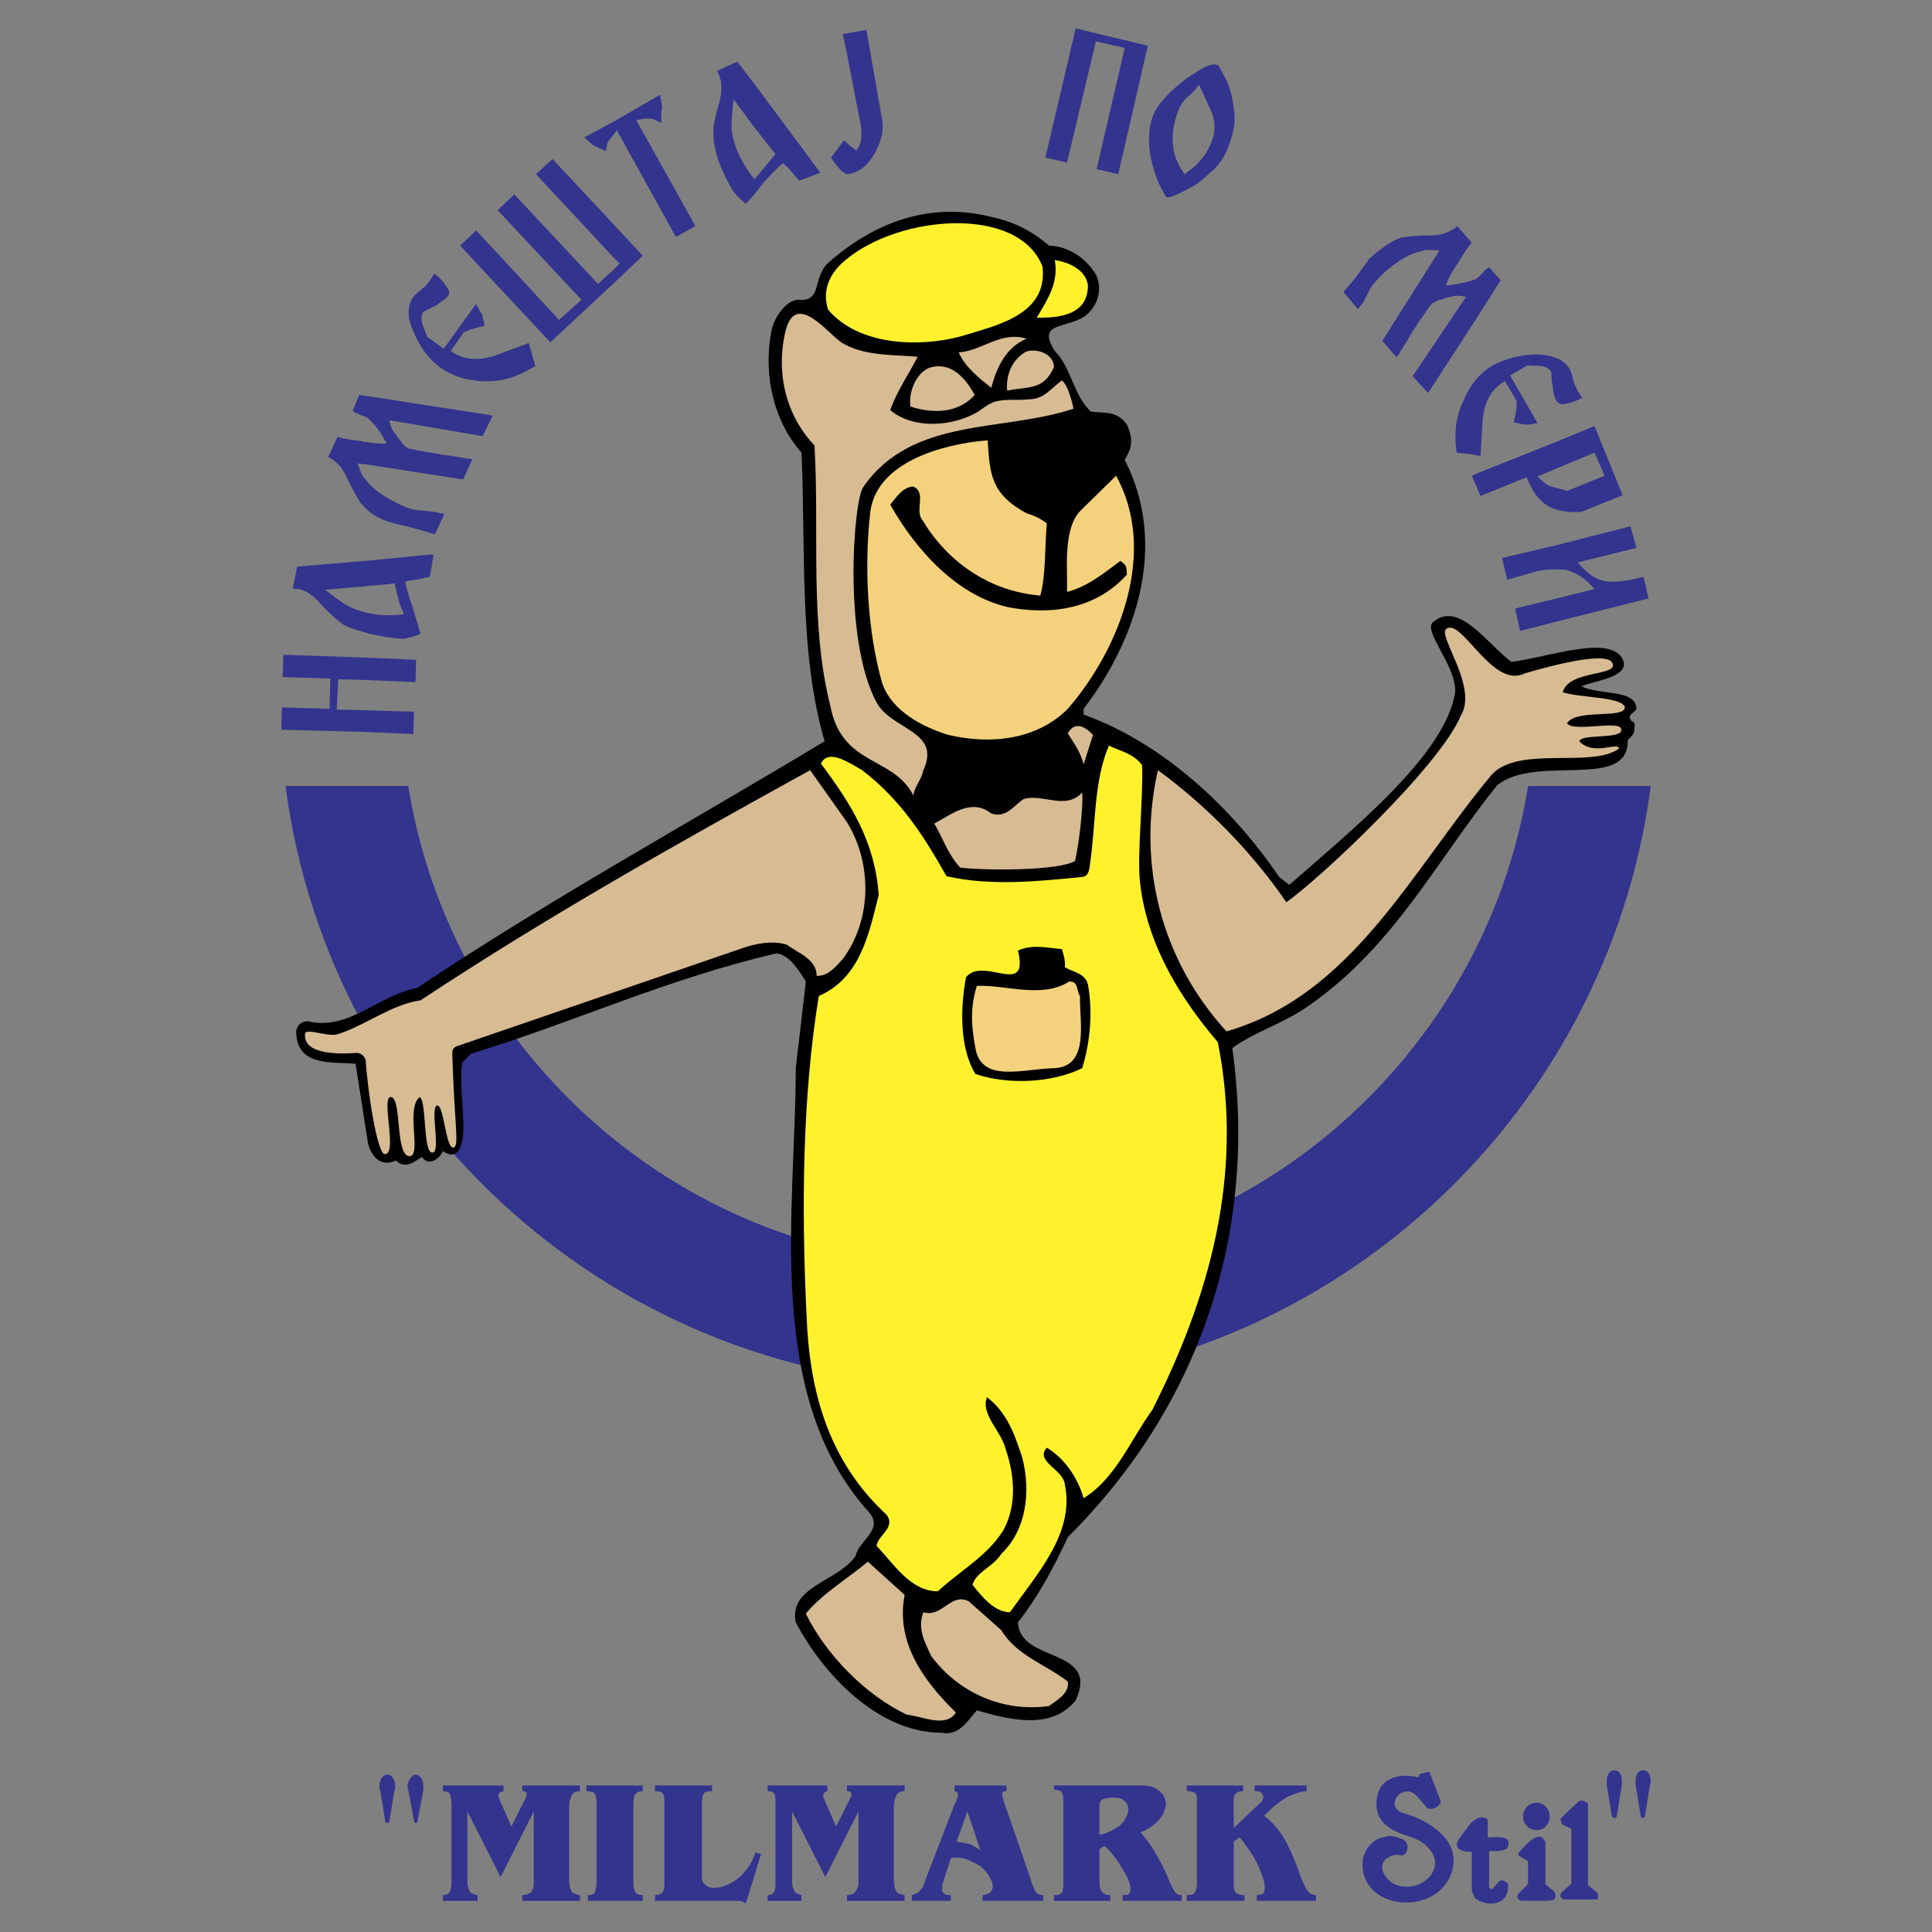 <svg xmlns="http://www.w3.org/2000/svg" width="2500" height="2500" viewBox="0 0 192.756 192.756"><rect x="0" y="0" width="192.756" height="192.756" fill="#808080" stroke="none"/><g fill-rule="evenodd" clip-rule="evenodd"><path fill="#fff" fill-opacity="0" d="M0 0h192.756v192.756H0V0z"/><path d="M152.459 78.424c-4.32 26.925-27.717 47.73-55.865 47.73-28.148 0-51.545-20.805-55.864-47.73H28.491c4.392 33.691 33.26 59.824 68.103 59.824s63.71-26.133 68.103-59.824h-12.238z" fill="#33348e"/><path d="M104.656 24.503c1.945.072 3.672 1.224 4.68 2.88.576 1.152.361 2.664-.576 3.671-1.584 1.944-5.615.72-3.527 3.959 1.656 1.656 1.873 4.464 3.6 6.047 1.439.216 2.52-.144 3.6 1.296.863 1.944.217 2.664-.217 3.527 4.393 8.567 1.08 18.07-4.102 24.836v.576c7.846 2.808 14.758 9.215 19.508 16.198l1.008.792c6.408-5.615 15.695-13.102 16.559-19.293.072-2.592-3.24-6.047-2.232-6.911 2.592-2.231 5.4 2.16 7.848 3.959 3.814-.504 9.791-2.735 11.086-.288.865 1.872-3.023 2.16-4.104 2.736 1.801.864 5.4.288 5.473 2.16.07.288-.793.648-.648.936.072.647.648.144.432 1.152.145.504-.576.936-.648 1.152.072 5.039-9.143 1.296-13.029 4.463-5.977 7.416-10.223 15.982-18.646 21.886-2.447 1.799-5.471 2.662-7.773 4.318 2.59 18.645-3.385 35.852-16.414 48.809-1.369 2.953-2.881 5.832-4.969 8.496.145 4.104 8.207 2.447 5.76 7.775-2.447 3.094-6.838 1.871-9.863 1.008-.863.936-1.727 2.592-3.527 2.23-6.335 0-11.806-5.83-14.542-11.014-.72-3.6 4.176-4.031 5.975-6.623.288-1.512 2.808-2.592 1.368-4.32-10.583-11.662-7.343-30.234-7.343-44.346l1.008-8.639c-.576-.936-1.655-2.736-2.951-2.808-10.871 2.521-20.085 6.839-30.452 10.007l-.864.863c-.36 1.943.216 4.824.072 7.127-.144 1.873-.863 2.52-2.016 1.729-.36.863-1.512 1.512-2.088.576-.72.432-1.655 1.295-2.592.359-1.512.721-2.519-.432-2.807-1.799l-1.224-7.848c-2.231-.217-5.615.289-5.903-2.809-.144-.863.36-1.439 1.152-1.439 4.031 1.008 7.127-2.662 10.87-3.311 13.247-8.855 27.068-16.415 40.675-24.621-2.592-8.854-1.872-19.005-2.304-28.796-2.808-3.167-3.815-7.774-3.024-12.022.216-1.368 1.44-3.167 2.664-3.24 2.52.288 1.368-2.231 3.096-3.743 4.535-3.959 10.079-6.119 16.414-4.463 2.01.435 3.883 1.371 5.537 2.81z"/><path d="M95.802 33.575c-4.104 1.08-10.079.936-13.174-2.664-.648-1.943.144-3.671 1.728-4.967 5.399-4.536 17.277-5.472 19.654.647.576 4.896-4.752 5.904-8.208 6.984z" fill="#fff22d"/><path d="M103.434 31.703c1.008-1.728 2.23-3.455 1.799-5.759 1.369.216 3.096.936 3.312 2.52 0 3.095-3.096 3.239-5.111 3.239z" fill="#fff22d"/><path d="M83.924 34.15c2.16 1.368 4.967 1.224 7.631 1.44-.792 1.583-2.088 3.455-2.736 5.327 2.304 1.944 6.264 1.656 8.783.144.576-.432 1.225-.864 1.729-1.008 1.223-.288 2.016-.072 3.311-.216 1.584 0 2.232-1.151 3.312-1.872.576.432 1.008 2.088 1.152 2.808-7.127 2.375-16.055.792-20.95 7.774-1.008 1.224-2.087 15.262 1.296 21.525 1.512 2.808 6.479 2.808 4.679 6.767-.216 1.008-.864 1.584-1.008 2.52-2.016-3.959-7.127-2.88-8.278-8.927-2.088-8.207-1.08-17.421-1.584-25.989-2.88-3.023-3.888-7.343-2.88-11.446 1.007-3.958 4.103.146 5.543 1.153z" fill="#d7bb93"/><path d="M102.426 33.791c-2.088.864-3.023 2.952-3.527 4.896-1.008-.792-2.665-2.088-3.241-3.528 2.303-.145 4.176-2.16 6.768-1.368zM100.482 38.974c-.145-1.583.504-3.095 1.871-3.887 1.008-.36 2.736.144 2.807 1.512-1.008 2.375-2.592 1.943-4.678 2.375zM90.835 40.558c-.216-1.44.576-3.384 1.944-3.887 2.016-.576 3.455.863 4.463 2.735-1.872 2.088-4.68 1.727-6.407 1.152z" fill="#d7bb93"/><path d="M102.426 51.212c.719.216 1.367.504 2.016 1.008-.217 2.231-.072 5.111-.648 7.199-5.256-.432-9.359-3.527-11.734-7.487-.864-.936.432-2.808-.936-3.384-1.008 0-1.728 1.08-2.304 1.8 2.592 4.607 6.839 9.287 12.095 10.295 4.68.792 8.711-.216 11.518-3.312-.072-.72.072-.864-.648-1.368-1.584 1.152-3.166 2.52-5.326 3.096.072-2.231-.432-6.191 1.295-8.063l3.6-3.528c4.176 7.56.361 17.278-4.822 23.253-3.096 3.096-7.703 3.6-11.951 2.592-2.52-.792-5.543-2.304-6.551-5.111-1.512-5.255-1.799-11.662-1.224-16.918.576-5.975 9.359-7.199 11.734-7.343.214 3.311.286 5.327 3.886 7.271z" fill="#f4d27d"/><path d="M160.881 66.186c.576 1.296-4.391.648-4.967 2.88 1.799.576 5.688.432 6.191 1.439.145 1.296-4.824.144-5.76 1.656.648.936 5.256-.36 5.398.576.289 1.08-4.031.432-4.174 1.224 1.439 1.512 3.887 0 3.959.72-2.664 2.016-10.15-.36-12.742 2.664-7.99 9.575-13.895 21.956-26.42 25.556-6.408-6.982-9-16.557-6.84-26.06 4.824 3.528 9.359 8.135 12.814 13.175 3.383-2.376 15.334-13.606 17.422-18.646 1.727-2.88-2.447-8.063-1.439-8.639 1.512-1.08 4.607 6.047 7.773 4.463 1.226-.36 8.281-2.447 8.785-1.008zM108.113 76.265c-.289-1.152-.793-1.872-1.584-3.095.863-1.512 2.088-.288 2.52.144l-.936 2.951z" fill="#d7bb93"/><path d="M113.729 87.927c.574 5.399 3.166 10.655 7.773 16.053 2.664 13.318-.936 25.629-6.551 36.715-2.16 2.953-3.6 6.768-6.838 8.783-.576-2.016-1.873-3.959-3.672-5.039-1.225 1.367 1.656 2.16 1.799 3.672 1.008 4.822-2.734 8.854-5.471 12.742-1.584 0-2.809-1.584-3.744-2.736.361-1.295 2.088-1.799 2.881-3.096 2.52-2.375 2.951-6.264 2.088-9.574-.721-2.232-1.512-4.535-3.527-6.047-.648 1.727 1.439 3.383 1.871 5.184.863 2.52 1.152 5.543-.217 8.062-1.584 2.592-4.391 4.104-6.551 6.119-2.735 0-4.392-2.736-6.119-4.535.144-1.08 1.944-1.801 1.008-3.096-5.832-5.4-7.703-12.311-7.991-19.941-.504-10.51-.432-21.742 1.224-31.82 4.104-1.799 4.968-6.047 5.975-10.078-.36-5.255-2.735-9.071-5.759-13.102.72-1.584 2.952 0 4.104.647 3.96 3.024 6.264 6.768 8.423 10.583 4.464 1.008 9.144.504 13.535.072.648-.072.719-.72.791-1.368.576-3.96.361-8.207 1.873-11.734 1.223.576 2.447.792 3.311 1.943.143 3.096-.506 8.927-.216 11.591z" fill="#fff22d"/><path d="M84.5 82.024c2.52 4.104 2.52 9.719-.432 13.678-.72.792-1.512 1.728-2.592 1.655 0-1.655-1.8-2.231-2.951-3.095-1.08-.36-2.448-.288-4.104.216l-28.725 9.864c-.288.07-.576.287-.576.646.216 7.344.72 9.287.144 9.504-.864.143-.936-4.535-1.728-4.176-.576.576.432 4.535-.36 4.68-1.008.143-.576-5.039-1.296-5.545-1.439 1.08.216 5.832-1.008 5.904-1.512 0-.72-6.047-1.943-5.904-.864.217.72 5.688-.504 5.688-.792.217-1.799-6.693-1.944-9.43-.216-.432-.504-.721-1.08-.648-2.16.145-5.183 0-4.967-1.943.144-.576 2.231.359 3.239.072 2.592-.793 5.472-3.023 8.279-3.385 12.742-8.422 25.7-15.693 38.875-22.964l3.673 5.183zM107.248 85.912c-1.799 1.008-9.215.936-11.446.647-1.224-1.296-1.728-2.951-2.592-4.392 1.656-.863 3.672-2.591 5.688-1.007 1.512.504 2.23-.792 3.238-1.44 1.873-.576 4.176 1.152 5.832-.648.145 1.584-.431 5.831-.72 6.84z" fill="#d7bb93"/><path d="M106.24 96.494c.793.504 2.016.576 2.305 1.729.504 2.734.215 5.83-.576 8.35-3.096 1.512-7.486 1.656-10.654.576-1.584-2.592-1.512-6.551-.937-9.646 1.728-2.16 6.335 2.088 5.183-2.664 1.441-.647 2.809-.288 4.393-.144.144.575.358 1.079.286 1.799z"/><path d="M107.752 99.373c-.072 2.52 1.008 7.057-2.592 7.199-3.096.072-7.27 1.512-7.846-2.016-.432-2.303-.504-4.104.143-6.191 2.809-.143 6.48 1.297 9.215-.432.937-.072.721.936 1.08 1.44z" fill="#f4d27d"/><path d="M90.259 159.125c-.936 4.752 1.944 8.639 5.111 11.734-1.008 1.584-3.383.359-4.895.217-4.104-1.943-8.063-5.977-10.079-10.08 1.584-1.943 4.104-3.455 6.191-5.182l3.672 3.311z" fill="#d7bb93"/><path d="M99.906 162.652c1.512 2.52 4.391 3.385 6.623 5.111.215 1.152-1.08 1.873-1.873 2.449-4.535.646-8.999-1.297-11.734-4.969-.647-1.367-1.439-2.807-.792-4.391 1.872.576 2.736-2.016 4.536-1.08l3.24 2.88z" fill="#d7bb93"/><path d="M158.434 188.064l.863.721c.145.145.217.359.072.721h-3.311c-.289 0-.504-.361-.289-.648l1.008-.936v-5.473l-.936-.432c-.072-.215-.145-.432-.145-.576l1.729-1.654c.215-.289.936-.072 1.008.215v8.062h.001zM142.451 180.434l-1.15-1.295c-1.369-1.367-3.24 1.08-1.369 1.729 2.664.719 6.336 2.951 4.68 6.479-1.943 3.959-9.215 3.023-8.639-1.873.217-.936.863-1.871 1.943-2.158.648-.145.865-.289 2.088.215.721.361.432 1.584-.145 1.584-.576-.072-.863-.145-1.582.359-.434.434-.721 1.225.504 2.305 2.734 1.729 6.551-1.799 2.879-4.104-.359-.217-1.008-.432-1.439-.576-2.377-.791-3.168-2.016-2.809-3.959.432-1.943 2.592-2.232 4.104-1.801l.145-.359.936-.215 1.152 2.951c-.073.503-.722.862-1.298.718zM153.322 182.594c.721 0 1.295-.648 1.295-1.367 0-.721-.574-1.367-1.295-1.367a1.367 1.367 0 0 0 0 2.734zM151.594 184.754c.504-.504 2.016-2.447 2.592-.936v4.176c.289.215.504.432.793.646.287.289.287.576.072.865-.217.143-.361.07-.721.143h-2.375c-.289 0-.504-.143-.576-.359 0-.504.791-.863 1.08-1.367v-2.232l-.865-.504c-.143-.073-.143-.288 0-.432zM145.619 183.387l1.08-1.441c.504-.504 1.08-.863 1.729-.432v1.801c.863 0 2.592-.289 1.943 1.08-.504.359-1.152.287-1.801.287v3.6c.072.217.361.289.434.072.574-.648.646-1.08 1.439-.432.215 2.088-1.801 2.447-3.24 1.512-.145-.289-.287-.576-.359-.863v-3.816c-.865-.001-2.016-.218-1.225-1.368zM164.121 181.154c0 .145-.072.217-.217.217-.143 0-.215-.072-.215-.217l-.504-3.096v-.287c0-.361.072-.648.215-.865.145-.215.289-.287.504-.287.217 0 .432.072.576.287.145.217.217.504.217.865 0 .072 0 .143-.072.287l-.504 3.096zM161.312 181.154c0 .145-.07.217-.287.217-.072 0-.145-.072-.217-.217l-.504-3.096v-.359c0-.289.072-.576.217-.793a.625.625 0 0 1 .504-.287c.287 0 .432.072.576.287.143.217.215.504.215.793v.359l-.504 3.096zM41.666 181.658c0 .145-.072.217-.216.217-.072 0-.144-.072-.144-.217l-.576-3.096c0-.072-.072-.215-.072-.287 0-.361.144-.648.288-.865.144-.215.36-.359.504-.359.216 0 .432.145.576.359.144.217.216.504.216.865v.287l-.576 3.096zM38.858 181.658c0 .145-.144.217-.216.217-.144 0-.216-.072-.216-.217l-.504-3.096c-.072-.072-.072-.215-.072-.287 0-.361.072-.648.216-.865.144-.215.36-.359.576-.359.216 0 .432.145.576.359.144.217.216.504.216.865 0 .072 0 .143-.072.287l-.504 3.096zM86.443 2.979l1.583 9.071c.145.864-.072 2.016-.792 3.311-.792 1.296-1.512 1.8-2.591 2.016-.576.072-1.512-1.296-1.728-1.656l1.295-1.728c.36.359.792.72 1.224 1.007.576-.648.576-1.583.432-2.591-.72-3.6-1.512-8.063-1.8-8.999l2.377-.431zm-25.196 23.9l.576-.576-.576-.576-7.774-8.351 1.655-1.512 6.119 6.551 2.88 3.096-2.88 2.736-6.335 5.903-5.255-5.615-3.744-4.032 1.584-1.512 2.16 2.304 6.119 6.624 2.231-2.016-8.351-8.927 1.655-1.583 8.351 8.927 1.585-1.441zM36.41 65.61l5.111.216-.072 2.231-5.04-.216-2.664-.072-.144 3.023 2.808.072 4.896.144-.072 2.232-4.824-.216-8.351-.216.072-2.231 4.751.144.072-3.023-4.751-.144.072-2.232 8.136.288zm13.247-30.235l-.36.144c-1.728.504-3.167.36-4.319-.504l1.296-1.872.72-.288 1.368-.36c-.072-.216-.072-.432-.145-.576-.072-.216-.072-.36-.072-.432-.072-.144-.144-.288-.288-.504l-.36-.648-3.239 4.463-1.656-1.224-.504-1.368c-.072-.432-.072-.792.145-1.08l.792-.432c.144-.072.288-.144.36-.144.215-.144.432-.288.576-.432.36-.216.576-.36.72-.576.216-.288.144-.576-.216-1.008-.216-.432-.648-.864-1.152-1.224l-.36.576c-.144.216-.288.36-.432.576-.144.144-.36.288-.504.432-.36.288-.576.504-.72.648-.72.936-.72 2.16 0 3.671.648 1.512 1.583 2.736 2.735 3.528 1.152.792 2.52 1.224 4.248 1.296.504 0 .936 0 1.368-.072 1.295-.144 2.52-.72 3.743-1.439l-.36-1.296-.288-1.007-3.096 1.152zM36.41 46.317l9.791 1.512.936-2.016c-.144 0-.288-.072-.504-.072-.144 0-.432-.072-.864-.144a38 38 0 0 0-1.512-.216l-1.296-.216c-1.224-.215-1.944-.359-2.231-.432a1.648 1.648 0 0 1-.576-.504c-.144-.144-.216-.288-.36-.432-.144-.216-.216-.36-.359-.504a2.64 2.64 0 0 1-.576-1.368l9.287 1.584 1.008-2.016-.216-.072-12.528-1.943-.576-.072-.648 1.584.432.288c.072 0 .216 0 .36.144l.432.144h.072c.288.216.648.504 1.08 1.08.432.503.72 1.08 1.008 1.583-.432.072-1.152 0-2.16-.144-.144 0-.216 0-.36-.072-1.224-.144-2.016-.288-2.376-.432l-.936 2.016c.864.432 1.512 1.152 1.944 2.232.504 1.008.936 1.8 1.368 2.448.144.072.216.216.36.36 1.152 1.224 2.808 1.584 4.463 1.944.504.144 1.296.36 2.52.72l.936-2.016-.936-.215-1.368-.144c-.648 0-1.295-.216-1.944-.504-1.224-.576-2.16-1.152-2.735-1.656-.432-.36-.72-.72-.936-1.008-.144-.144-.216-.288-.288-.36a19.9 19.9 0 0 1-.433-1.152l.721.071zm119.215 2.448l.721.216 3.744-1.512-1.008-2.304-3.457 1.44-2.23.936c.576.576 1.08.936 1.367 1.008l.863.216zm0-4.824l3.457-1.439 2.807 6.911-4.104 1.656c-.863.072-1.584 0-2.16-.144-.574-.144-1.008-.288-1.367-.576-.791-.504-1.439-1.439-1.943-2.735l-4.607 1.872-.217-.504-.646-1.512.646-.288 8.134-3.241zM75.213 17.809s0 .072.072.072l2.088-2.52c-.216-.216-.936-1.152-2.16-2.735l-.072-.072-1.944-2.664c-.144 1.151-.216 2.16-.216 2.879.216 1.944 1.008 3.456 2.232 5.04zm0-9.503l6.479 8.711.144.216-2.087.792c-.504-.504-1.08-1.368-1.656-1.728-.36.288-.936.864-1.872 1.872l-1.008 1.295-.792.864c-.576-.432-1.008-.936-1.296-1.295-.936-1.656-2.016-3.672-1.944-6.047 0-.72.288-1.656.576-2.736.288-1.08.36-2.16-.216-3.167l2.016-.937 1.656 2.16zm-13.966 5.111c-.36.432-.576.72-.647.864l-.072.36c0 .144-.072.288-.072.432-.359-.144-.647-.288-.936-.432-.216-.072-.36-.144-.504-.288l-.72-.647 2.951-1.584 4.607-2.664.145.792c.072.288.072.576 0 .792 0 .216-.072.72 0 1.224-.648-.288-1.008-.503-1.224-.432h-.432l-.864.144 5.903 10.583-1.944 1.08-5.903-10.655c-.072.143-.216.287-.288.431zm94.378 46.218l3.457-.864c-.865-1.008-1.801-1.655-2.736-1.872-.217-.072-.504-.072-.721-.072-.791-.072-1.582 0-2.447.216l-1.512.432-1.295.36-.504-2.16 5.758-1.368 7.057-1.8.576 2.16-5.832 1.44c.863 1.08 1.801 1.728 2.736 1.872.936.144 2.23 0 3.814-.432l.504 2.159-8.855 2.232-3.959 1.008-.504-2.232 4.463-1.079zM36.41 61.075c1.224.36 2.52.36 3.887.216l-.432-1.08-.504-2.016c-.288.072-1.296.145-2.952.288-.216.072-.432.072-.648.072l-3.312.288c.936.72 1.656 1.296 2.376 1.655.506.289 1.009.433 1.585.577zm0-5.112l6.624-.648.216.072-.36 2.16-1.368.288-.576.072c-.288.072-.432.072-.504.144.072.432.288 1.296.72 2.52l.792 2.664a6.868 6.868 0 0 1-1.8.503l-.792-.072-1.08-.145-.648-.144c-.432-.072-.864-.144-1.224-.288-1.08-.288-1.944-.576-2.375-.936-.576-.432-1.296-1.08-2.016-1.872-.72-.864-1.512-1.368-2.232-1.512h-.288l-.288-.072.432-2.16 6.767-.574zM155.625 40.27c-.143-.072-.287-.145-.359-.288a3.975 3.975 0 0 1-.287-.864c0-.216-.072-.432-.072-.72 0-.072-.072-.216-.072-.36l-.072-.936c-.145-.288-.504-.504-.936-.576l-1.439-.072-1.729 1.007 2.736 4.751-.793.144h-.574c-.072 0-.145-.072-.361-.072-.145-.072-.359-.072-.646-.145l.287-1.367v-.792l-1.152-1.944c-1.295.72-2.016 1.944-2.23 3.744l-.217 3.743-.217-.072-.791-.144-1.367-.145c-.289-1.943-.072-3.743.719-5.255.361-.936.865-1.656 1.439-2.304.434-.432.938-.864 1.441-1.151a9.42 9.42 0 0 1 4.391-1.08c.936 0 1.656.216 2.303.504.434.288.793.576 1.01 1.008.07.144.215.504.287.936l.217.648c.143.216.215.432.287.575l.432.648c-.576.288-1.08.504-1.584.576-.29.075-.506.075-.651.003zM119.127 9.098l-.791.72c-.289.288-.576.72-.793 1.224-.432 1.224-.648 2.376-.504 3.456.072 1.008.504 2.016 1.152 2.88l.936-.72.432-.432c.576-.576 1.008-1.296 1.297-2.016.432-1.08.432-2.159-.072-3.239l-1.152-2.52-.505.647zm0 9.431c-.432.216-.721.432-1.08.576-.863.432-1.439.648-1.656.576-.143-.144-.432-.648-.863-1.584a12.9 12.9 0 0 1-.863-3.383c-.072-1.224 0-2.304.432-3.312.359-.864 1.295-2.016 2.951-3.312.359-.288.721-.576 1.08-.72 1.08-.792 1.871-1.08 2.375-.864.072 0 .289.432.721 1.224s.721 1.872.863 3.023c.217 1.296 0 2.52-.504 3.815-.432 1.152-1.008 2.016-1.943 2.736-.505.505-1.009.937-1.513 1.225zM107.32 2.834l7.199 1.728-2.951 12.814-2.16-.504 2.807-12.094-2.879-.648-2.879 12.095-2.16-.504 3.023-12.887zm40.17 24.837l.361-.36c.143-.144.287-.288.287-.36l.432-.288 1.152 1.296-2.232 3.527-4.895 7.559-.145.145-1.512-1.656 5.328-7.918c-.576-.144-1.08-.144-1.512 0-.217.072-.432.072-.576.144-.217.072-.359.144-.576.144-.287.145-.576.288-.719.36-.145.144-.576.792-1.297 1.8-.217.36-.432.72-.721 1.08-.287.576-.574 1.008-.791 1.368-.217.288-.359.576-.432.72-.072.145-.217.216-.289.432l-1.439-1.656 5.688-8.999c-.432-.072-.863-.072-1.295-.072a9.447 9.447 0 0 0-1.656.504c-.721.36-1.656.936-2.664 1.872-.504.504-1.008 1.008-1.295 1.512l-.648 1.296-.576.72-1.439-1.728c.791-.863 1.367-1.583 1.656-2.016l.574-.792c.072-.072.145-.072.145-.144s.072-.144.145-.288c1.439-1.296 2.52-1.943 3.24-2.16.719-.144 1.654-.216 2.734-.216 1.225 0 2.088-.288 2.879-.936l1.441 1.656c-.289.288-.721.936-1.369 2.016-.719 1.007-1.078 1.799-1.223 2.231.576 0 1.223-.144 1.871-.288s1.153-.289 1.368-.505zM83.419 182.234l1.512-3.023v-.072-.145c0-.215-.144-.287-.432-.287v-.576h5.759v.576c-.432 0-.72.143-.864.504-.144.359-.216.719-.216 1.223v6.984c0 .504.072.936.216 1.223.072.217.36.361.864.432v.576H84.5v-.576c.432 0 .72-.143.864-.359.144-.287.288-.504.288-.863v-7.127l-3.311 6.551-3.312-6.551v6.982c0 .359.072.648.216.936.072.217.36.361.72.432v.576h-3.384v-.576c.36 0 .576-.143.648-.359.144-.215.144-.576.144-1.008v-7.486c0-.576 0-.936-.072-1.152-.144-.287-.36-.359-.72-.359v-.576h5.976v.576c-.288.072-.432.215-.432.432 0 .072.072.287.216.648l1.078 2.444zm27.718.287c.215-.143.359-.215.576-.359.287-.287.502-.576.646-.863.145-.289.217-.504.217-.793a1.13 1.13 0 0 0-.432-.863c-.217-.217-.504-.287-1.008-.287h-.145c-.359 0-.721.07-.936.143-.289.145-.359.361-.359.721v2.807c.359 0 .646-.143 1.006-.287l.435-.219zm0-4.39h2.664c.502 0 .936.072 1.367.217.359.215.648.432.863.719.145.217.287.576.287.863 0 .361-.143.721-.287 1.08a3.754 3.754 0 0 1-.863 1.008c-.432.361-.865.576-1.367.793.719.863 1.295 1.656 1.654 2.375.432.721.793 1.512 1.08 2.16.289.719.504 1.152.648 1.367.215.289.432.359.719.359v.576H112v-.576h.215c.361 0 .576-.143.576-.574 0-.504-.287-1.297-.936-2.232-.215-.432-.504-.793-.719-1.08-.361-.432-.648-.791-.938-1.008l-.502.289v3.383c0 .863.359 1.223 1.078 1.223v.576h-5.615v-.576c.289 0 .504 0 .648-.143.145-.072.217-.145.217-.359.072-.145.072-.361.072-.721v-8.062c0-.432-.072-.793-.145-.938-.145-.215-.359-.287-.793-.287v-.432h5.979zm11.949 4.248l2.736-2.592a.778.778 0 0 0 .217-.504c0-.145-.072-.289-.217-.434-.145-.143-.359-.143-.648-.143v-.576h5.184v.576c-.432 0-.863.143-1.225.287-.432.145-.863.361-1.367.721s-1.08.863-1.656 1.439c.793.576 1.441 1.367 1.945 2.16.502.863.936 1.799 1.367 2.951.359 1.08.719 1.871.936 2.232.217.359.504.574.936.574v.576h-5.902v-.576c.287 0 .504-.07.648-.143.07-.145.143-.359.143-.576 0-.432-.143-1.008-.432-1.656-.217-.648-.576-1.295-1.008-1.943s-.791-1.152-1.08-1.439l-.576.432v4.104c0 .287 0 .504.072.721 0 .143.145.287.289.359.143.072.359.143.719.143v.576h-5.76v-.576c.434 0 .721-.07.793-.287.145-.145.215-.504.215-.936v-7.99-.145-.217c0-.287-.07-.504-.215-.648-.145-.07-.432-.143-.793-.143v-.576h5.615v.576c-.646 0-.936.287-.936.936v2.737zm-26.492 1.582h.144c.288.145.649.361 1.081.648l-1.224-3.672-.072-.215-1.08 3.023c.503.073.863.146 1.151.216zm0-5.83h3.816v.576c-.289 0-.432.072-.432.287 0 .072.07.289.143.648l2.881 8.352c.143.432.287.719.432.863s.359.215.646.215v.576h-6.047v-.576c.648-.07 1.008-.359 1.008-.863 0-.287-.07-.504-.215-.719-.072-.217-.217-.434-.432-.721-.145-.217-.361-.359-.576-.576-.432-.287-.864-.432-1.224-.648h-.072c-.288-.143-.72-.215-1.08-.215-.216 0-.359 0-.576.072l-.792 2.447c-.072.215-.072.432-.072.576 0 .287.072.432.216.504.144.143.36.143.648.143v.576h-3.887v-.576c.647-.143 1.08-.574 1.296-1.367l3.023-7.846c.072 0 .072-.145.144-.217 0-.145.072-.217.072-.359.072-.072.072-.145.072-.217 0-.217-.144-.359-.36-.359v-.576h1.368zm-45.57 4.103l1.512-3.023v-.072-.145c0-.215-.144-.287-.432-.287v-.576h5.759v.576c-.432 0-.72.143-.864.504-.144.359-.216.719-.216 1.223v6.984c0 .504.072.936.216 1.223.072.217.432.361.864.432v.576h-5.759v-.576c.432 0 .72-.143.936-.359.144-.287.216-.504.216-.863v-7.127l-3.312 6.551-3.312-6.551v6.982c0 .359.072.648.216.936.072.217.36.361.792.432v.576h-3.456v-.576c.36 0 .576-.143.72-.359.072-.215.144-.576.144-1.008v-7.486c0-.576-.072-.936-.144-1.152-.072-.287-.36-.359-.72-.359v-.576h6.047v.576c-.36.072-.504.215-.504.432 0 .072.072.287.216.648l1.081 2.444zm7.487-4.103h5.615v.576c-.288 0-.432.072-.576.143-.144.145-.288.289-.288.506 0 .143-.072.359-.072.504v7.99c0 .432.072.721.216.936.072.217.36.287.72.287v.576h-5.472v-.576c.36 0 .648-.07.72-.359.072-.215.144-.504.144-.863v-7.99c0-.361-.072-.648-.144-.865-.144-.215-.432-.287-.864-.287v-.578h.001zm6.839 0h5.688v.576c-.504 0-.72.072-.864.287a2.692 2.692 0 0 0-.144.865v7.414c0 .359.072.576.36.791.216.217.504.289.864.289.504 0 1.008-.145 1.584-.432.576-.289 1.08-.721 1.512-1.225a5.204 5.204 0 0 0 1.008-1.871l.576.143-1.512 4.896c-.216-.072-.36-.145-.576-.217H65.35v-.576c.432 0 .72-.143.792-.359.144-.215.144-.576.144-1.008v-7.846c0-.361 0-.648-.144-.865-.072-.215-.36-.287-.792-.287v-.575z" fill="#33348e"/></g></svg>
